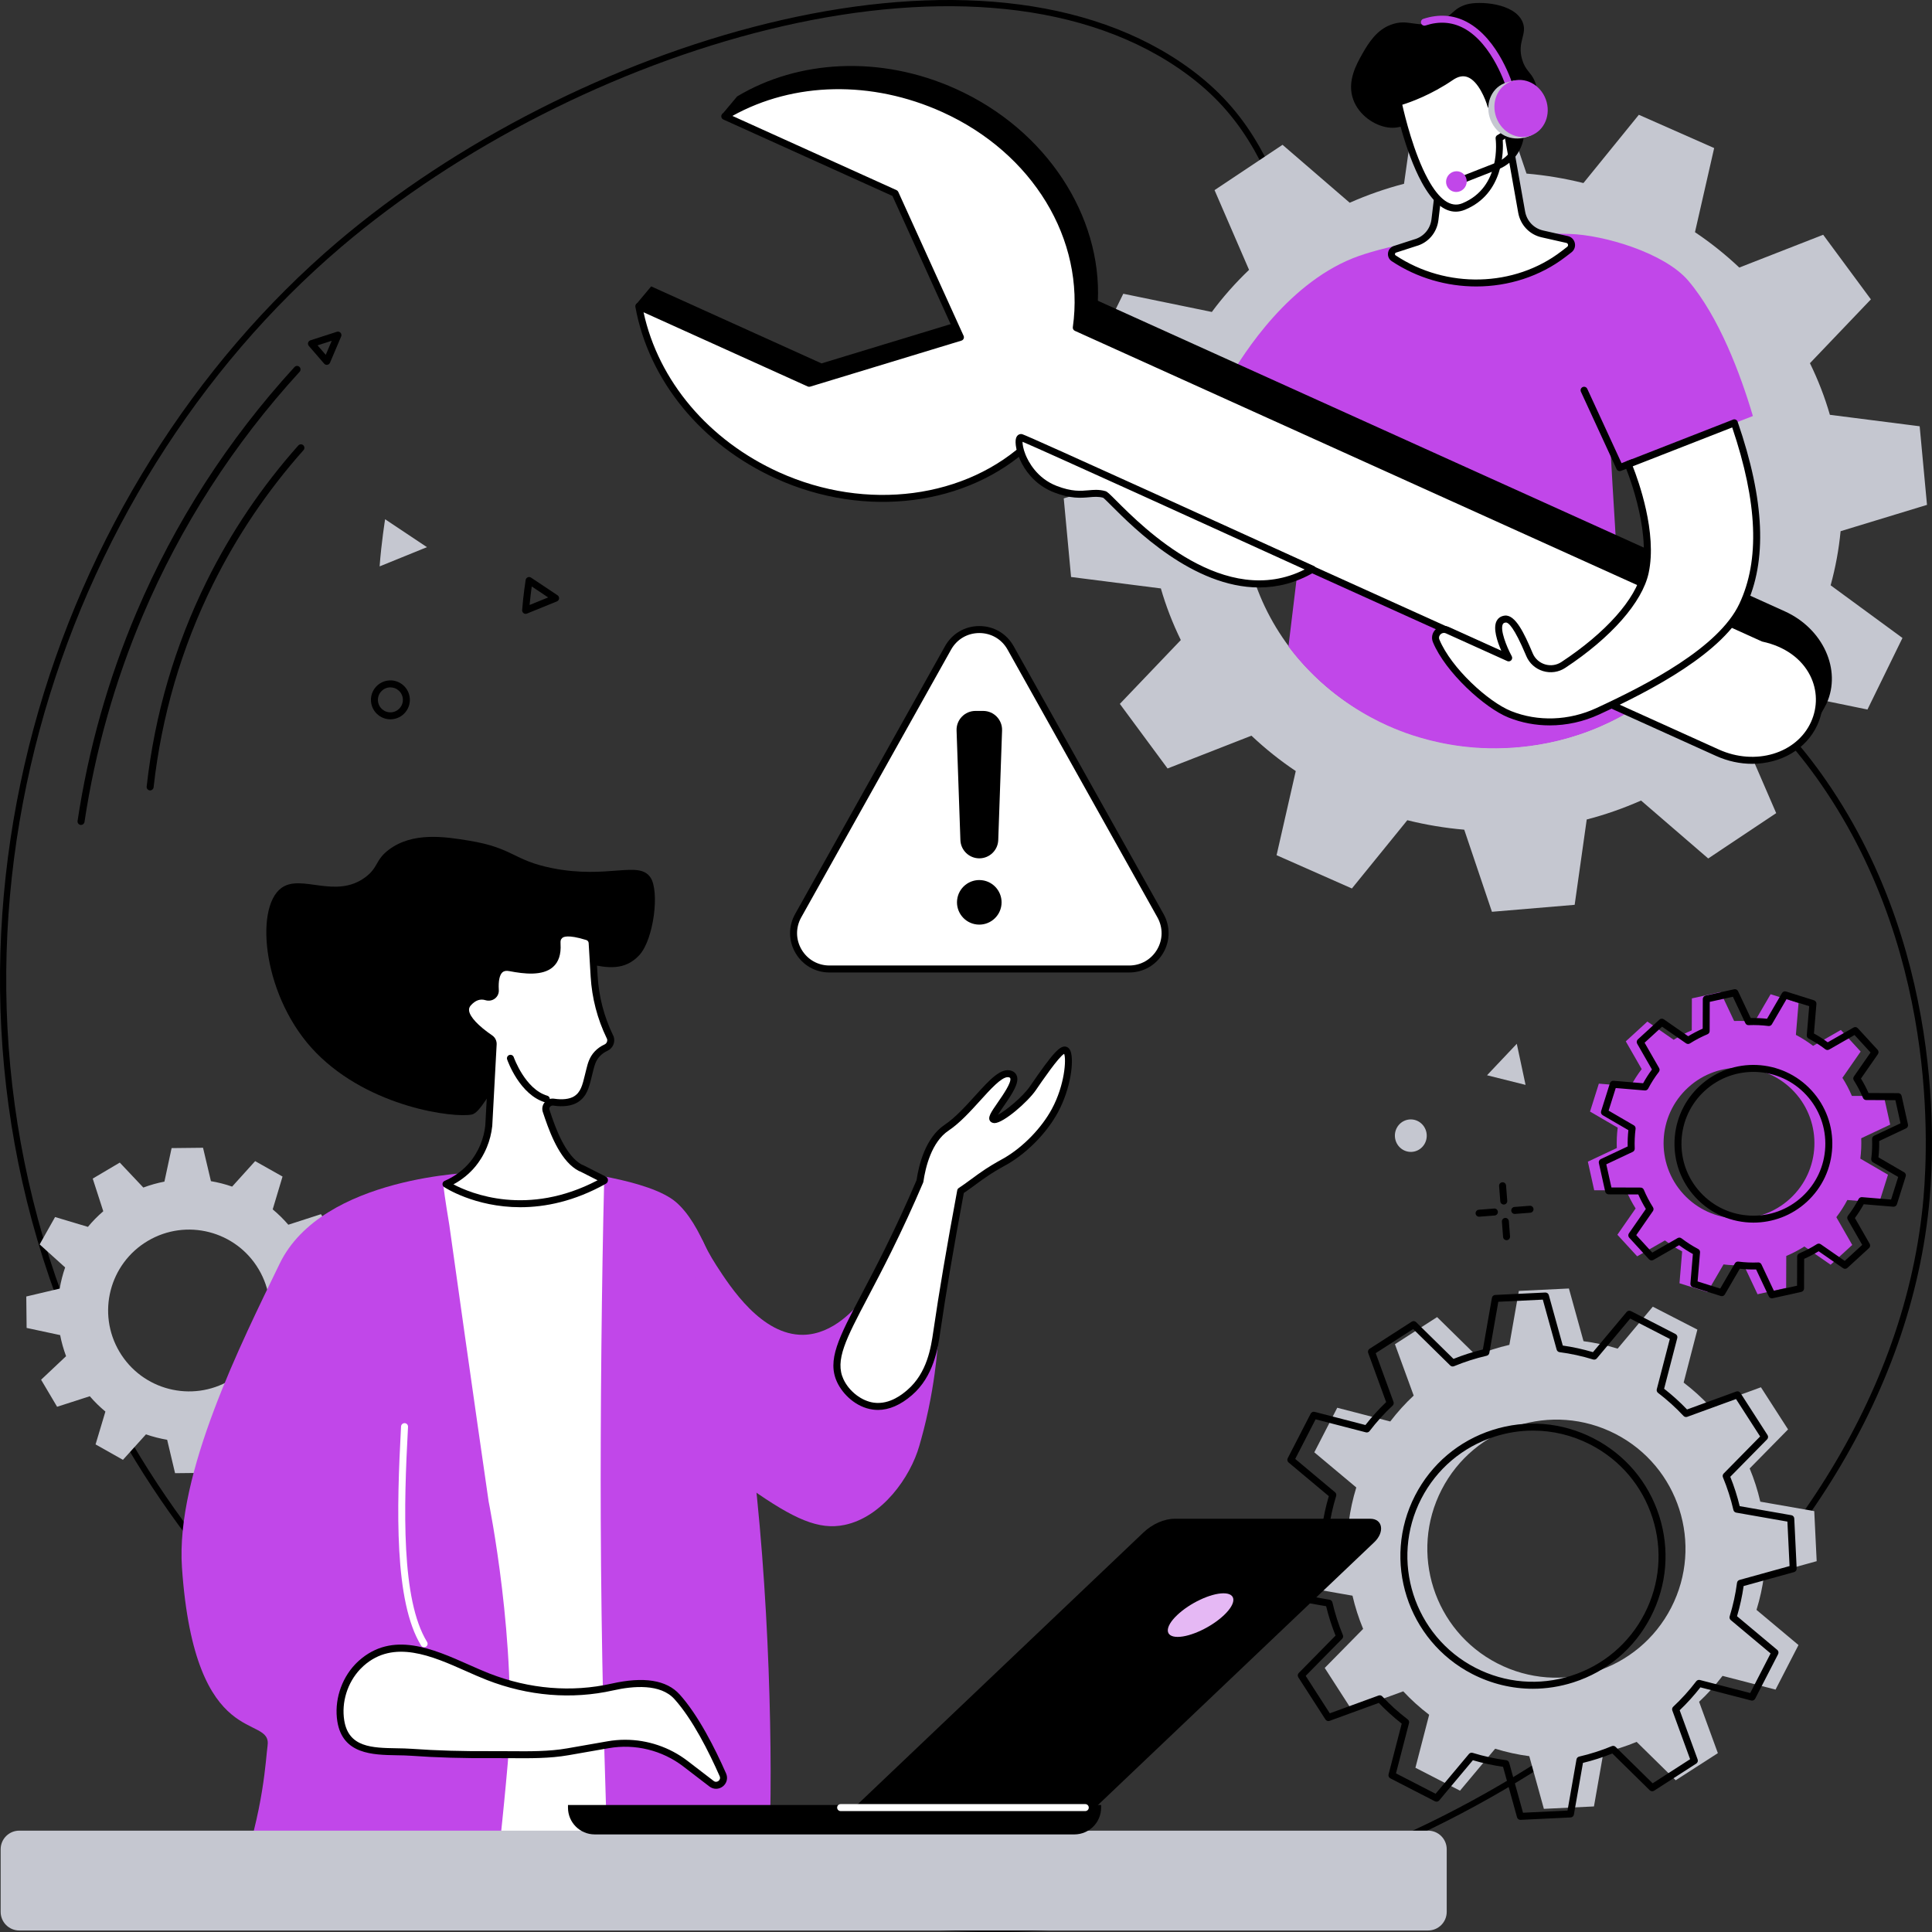 <svg width="311" height="311" viewBox="0 0 311 311" fill="none" xmlns="http://www.w3.org/2000/svg">
<rect x="0" y="0" width="311" height="311" fill="#333333" stroke="none"/>
<g clip-path="url(#clip0_2536_3079)">
<path d="M11.916 214.712L11.455 214.904L11.916 214.712C-15.139 150.024 8.61 78.5 54.651 39.331C73.45 23.34 98.789 10.338 123.692 4.245C148.61 -1.853 172.983 -1.009 189.938 10.537C200.445 17.693 203.822 26.03 208.055 36.478C208.249 36.958 208.445 37.442 208.644 37.93C213.176 49.077 219.011 62.46 235.342 78.896C247.377 91.008 257.277 96.894 266.058 102.114C266.722 102.508 267.379 102.898 268.03 103.288C277.278 108.816 285.323 114.058 293.544 125.932C313.47 154.721 310.635 188.132 309.989 194.323C306.662 226.266 286.567 255.278 258.862 276.317C237.146 292.809 210.785 304.375 184.237 308.606C141.308 315.445 95.073 303.544 59.654 276.319L59.349 276.715L59.654 276.319C39.256 260.646 22.443 239.891 11.916 214.712Z" stroke="black"/>
<path d="M19.281 187.145L14.926 189.721L16.624 194.979C15.723 195.756 14.895 196.595 14.154 197.493L8.867 195.909L6.383 200.316L10.485 204.02C10.099 205.13 9.807 206.27 9.61 207.429L4.23 208.702L4.285 213.76L9.683 214.917C9.902 216.061 10.222 217.195 10.636 218.309L6.616 222.099L9.193 226.453L14.453 224.755C15.23 225.656 16.07 226.482 16.967 227.225L15.383 232.51L19.791 234.993L23.497 230.892C24.608 231.278 25.748 231.57 26.908 231.767L28.181 237.144L33.241 237.09L34.398 231.694C35.542 231.475 36.676 231.156 37.792 230.741L41.583 234.76L45.938 232.184L44.24 226.926C45.141 226.149 45.969 225.309 46.71 224.412L51.998 225.996L54.481 221.589L50.379 217.885C50.765 216.775 51.057 215.634 51.255 214.475L56.634 213.203L56.579 208.145L51.181 206.988C50.962 205.844 50.642 204.71 50.228 203.596L54.248 199.804L51.671 195.45L46.411 197.148C45.634 196.247 44.794 195.419 43.897 194.678L45.481 189.393L41.073 186.91L37.367 191.011C36.257 190.625 35.116 190.333 33.956 190.136L32.683 184.759L27.623 184.813L26.466 190.209C25.322 190.428 24.188 190.748 23.072 191.162L19.281 187.145ZM41.644 204.325C45.308 210.514 43.257 218.501 37.066 222.162C30.874 225.824 22.884 223.775 19.222 217.585C15.558 211.396 17.608 203.409 23.8 199.748C29.992 196.086 37.98 198.135 41.644 204.325Z" fill="#C5C7D0"/>
<path d="M260.355 198.759L263.543 202.235L268.012 199.675C268.894 200.348 269.819 200.94 270.782 201.445L270.353 206.57L274.852 207.987L277.442 203.537C278.529 203.674 279.625 203.722 280.722 203.679L282.918 208.339L287.522 207.318L287.541 202.175C288.542 201.756 289.516 201.247 290.453 200.653L294.685 203.589L298.161 200.403L295.601 195.935C296.274 195.053 296.866 194.128 297.371 193.167L302.498 193.595L303.916 189.098L299.464 186.508C299.601 185.422 299.649 184.326 299.606 183.23L304.268 181.034L303.246 176.432L298.102 176.413C297.682 175.412 297.174 174.44 296.578 173.502L299.516 169.272L296.329 165.797L291.859 168.356C290.977 167.683 290.052 167.092 289.09 166.587L289.518 161.462L285.02 160.044L282.427 164.495C281.341 164.357 280.242 164.31 279.148 164.352L276.951 159.692L272.347 160.714L272.329 165.856C271.327 166.276 270.355 166.786 269.416 167.379L265.185 164.442L261.708 167.629L264.269 172.097C263.595 172.979 263.004 173.903 262.499 174.865L257.371 174.437L255.953 178.934L260.406 181.524C260.268 182.61 260.221 183.707 260.263 184.802L255.602 186.997L256.623 191.6L261.768 191.617C262.188 192.618 262.698 193.59 263.291 194.528L260.355 198.759ZM271.729 175.069C276.671 170.54 284.352 170.873 288.882 175.813C293.413 180.754 293.08 188.432 288.138 192.961C283.195 197.49 275.515 197.157 270.984 192.217C266.453 187.276 266.786 179.598 271.729 175.069Z" fill="#C147E9"/>
<path d="M285.234 208.998C285.02 208.998 284.819 208.876 284.726 208.676L282.687 204.349C281.81 204.367 280.931 204.328 280.061 204.235L277.655 208.368C277.522 208.596 277.25 208.701 277 208.621L272.502 207.204C272.252 207.124 272.089 206.883 272.111 206.621L272.509 201.862C271.749 201.444 271.004 200.969 270.29 200.443L266.14 202.819C265.913 202.95 265.624 202.904 265.447 202.711L262.259 199.235C262.082 199.041 262.062 198.751 262.211 198.535L264.938 194.609C264.476 193.851 264.068 193.07 263.718 192.276L258.942 192.259C258.679 192.257 258.453 192.075 258.395 191.819L257.373 187.217C257.315 186.96 257.444 186.698 257.682 186.586L262.011 184.548C261.992 183.673 262.031 182.793 262.125 181.923L257.99 179.518C257.764 179.386 257.657 179.114 257.737 178.864L259.155 174.367C259.235 174.117 259.478 173.956 259.738 173.976L264.498 174.374C264.916 173.614 265.392 172.87 265.918 172.156L263.541 168.008C263.41 167.78 263.456 167.491 263.65 167.314L267.126 164.128C267.32 163.949 267.611 163.931 267.827 164.08L271.754 166.806C272.512 166.346 273.294 165.936 274.088 165.586L274.105 160.812C274.107 160.549 274.289 160.323 274.546 160.265L279.149 159.244C279.408 159.188 279.668 159.315 279.78 159.553L281.818 163.878C282.697 163.859 283.575 163.898 284.445 163.992L286.851 159.859C286.983 159.633 287.257 159.527 287.505 159.606L292.004 161.021C292.254 161.101 292.417 161.342 292.395 161.604L291.997 166.363C292.757 166.781 293.5 167.255 294.215 167.782L298.365 165.406C298.593 165.275 298.882 165.321 299.059 165.515L302.247 168.99C302.423 169.184 302.444 169.474 302.294 169.69L299.566 173.616C300.026 174.372 300.436 175.154 300.786 175.949L305.562 175.966C305.825 175.968 306.051 176.15 306.109 176.406L307.131 181.008C307.187 181.265 307.06 181.527 306.821 181.639L302.495 183.677C302.514 184.552 302.474 185.432 302.381 186.302L306.515 188.707C306.742 188.84 306.849 189.111 306.769 189.361L305.353 193.858C305.273 194.108 305.026 194.264 304.77 194.249L300.009 193.851C299.591 194.611 299.115 195.355 298.591 196.069L300.968 200.217C301.099 200.445 301.053 200.734 300.859 200.911L297.383 204.097C297.189 204.276 296.898 204.294 296.682 204.145L292.755 201.419C291.997 201.881 291.215 202.289 290.421 202.639L290.404 207.413C290.402 207.676 290.22 207.902 289.964 207.96L285.36 208.981C285.316 208.993 285.275 208.998 285.234 208.998ZM283.039 203.215C283.257 203.215 283.454 203.341 283.547 203.538L285.552 207.792L289.278 206.966L289.295 202.272C289.295 202.046 289.433 201.842 289.641 201.755C290.606 201.351 291.556 200.855 292.469 200.277C292.66 200.155 292.905 200.161 293.092 200.291L296.954 202.971L299.768 200.392L297.43 196.314C297.318 196.118 297.333 195.874 297.471 195.693C298.126 194.837 298.704 193.933 299.19 193.007C299.295 192.808 299.509 192.694 299.734 192.708L304.412 193.098L305.56 189.458L301.495 187.094C301.3 186.98 301.193 186.761 301.22 186.539C301.354 185.487 301.4 184.414 301.357 183.354C301.349 183.128 301.475 182.919 301.679 182.824L305.932 180.82L305.106 177.095L300.411 177.078C300.184 177.078 299.98 176.942 299.894 176.733C299.489 175.767 298.991 174.816 298.415 173.906C298.294 173.716 298.299 173.471 298.428 173.284L301.111 169.423L298.532 166.611L294.452 168.947C294.256 169.06 294.011 169.044 293.831 168.907C292.973 168.252 292.068 167.675 291.142 167.189C290.941 167.083 290.824 166.869 290.842 166.645L291.234 161.968L287.592 160.821L285.227 164.884C285.113 165.078 284.891 165.187 284.671 165.159C283.619 165.025 282.546 164.979 281.485 165.022C281.256 165.039 281.05 164.903 280.955 164.701L278.95 160.449L275.224 161.274L275.207 165.968C275.207 166.194 275.071 166.398 274.862 166.485C273.898 166.889 272.946 167.387 272.035 167.963C271.844 168.084 271.599 168.079 271.412 167.95L267.55 165.27L264.736 167.848L267.074 171.927C267.186 172.122 267.171 172.367 267.033 172.547C266.378 173.403 265.8 174.309 265.314 175.235C265.209 175.434 264.996 175.55 264.77 175.535L260.091 175.144L258.944 178.784L263.009 181.148C263.204 181.262 263.311 181.481 263.284 181.705C263.15 182.757 263.104 183.83 263.147 184.89C263.155 185.116 263.029 185.325 262.825 185.42L258.57 187.424L259.396 191.149L264.092 191.166C264.318 191.166 264.522 191.304 264.609 191.511C265.012 192.475 265.51 193.426 266.088 194.337C266.208 194.528 266.203 194.772 266.074 194.959L263.393 198.82L265.972 201.633L270.052 199.296C270.248 199.184 270.493 199.199 270.673 199.337C271.531 199.991 272.436 200.569 273.361 201.055C273.561 201.161 273.679 201.375 273.66 201.599L273.269 206.276L276.909 207.423L279.275 203.36C279.389 203.164 279.607 203.057 279.833 203.084C280.885 203.219 281.956 203.266 283.019 203.222C283.024 203.215 283.031 203.215 283.039 203.215ZM282.255 196.808C278.816 196.808 275.387 195.425 272.886 192.697C270.593 190.197 269.411 186.953 269.559 183.564C269.707 180.176 271.166 177.047 273.667 174.755C278.83 170.023 286.881 170.373 291.614 175.535C293.908 178.034 295.089 181.279 294.941 184.667C294.793 188.056 293.336 191.185 290.834 193.477C288.399 195.707 285.322 196.808 282.255 196.808ZM274.425 175.584C272.145 177.672 270.816 180.524 270.681 183.614C270.547 186.702 271.625 189.659 273.714 191.938C275.804 194.217 278.656 195.546 281.747 195.68C284.838 195.814 287.794 194.738 290.074 192.648C292.354 190.559 293.683 187.708 293.818 184.618C293.952 181.53 292.874 178.573 290.785 176.294C286.47 171.59 279.132 171.271 274.425 175.584Z" fill="black"/>
<path d="M282.75 259.148C283.308 257.335 283.711 255.499 283.951 253.657L292.436 251.308L292.046 243.249L283.362 241.727C282.941 239.9 282.368 238.112 281.649 236.38L287.83 230.097L283.463 223.313L275.192 226.331C273.925 224.972 272.531 223.713 271.022 222.56L273.232 214.031L266.056 210.34L260.396 217.095C258.582 216.537 256.746 216.135 254.903 215.895L252.554 207.413L244.492 207.802L242.969 216.483C241.141 216.905 239.352 217.479 237.62 218.196L231.333 212.017L224.547 216.383L227.566 224.651C226.206 225.917 224.946 227.31 223.793 228.819L215.261 226.61L211.568 233.784L218.326 239.441C217.768 241.254 217.365 243.09 217.126 244.932L208.641 247.281L209.03 255.339L217.714 256.862C218.136 258.689 218.71 260.477 219.428 262.209L213.246 268.493L217.614 275.277L225.885 272.259C227.151 273.619 228.545 274.878 230.055 276.03L227.845 284.56L235.021 288.251L240.68 281.496C242.494 282.053 244.332 282.456 246.173 282.695L248.523 291.177L256.584 290.788L258.108 282.107C259.935 281.686 261.724 281.113 263.456 280.394L269.743 286.574L276.53 282.208L273.51 273.94C274.87 272.674 276.13 271.28 277.283 269.771L285.816 271.98L289.508 264.807L282.75 259.148ZM269.012 258.796C263.76 268.994 251.234 273.007 241.032 267.757C230.83 262.508 226.816 249.986 232.068 239.788C237.319 229.589 249.845 225.577 260.048 230.826C270.248 236.076 274.262 248.598 269.012 258.796Z" fill="#C5C7D0"/>
<path d="M244.743 292.946C244.491 292.946 244.269 292.778 244.202 292.535L241.951 284.41C240.333 284.18 238.703 283.823 237.094 283.348L231.673 289.819C231.504 290.021 231.219 290.079 230.984 289.958L223.808 286.267C223.575 286.147 223.455 285.882 223.521 285.627L225.637 277.456C224.318 276.426 223.081 275.306 221.95 274.121L214.028 277.012C213.781 277.102 213.506 277.01 213.361 276.788L208.994 270.004C208.851 269.783 208.882 269.492 209.065 269.305L214.988 263.286C214.371 261.753 213.863 260.165 213.473 258.559L205.155 257.101C204.897 257.055 204.703 256.838 204.691 256.574L204.302 248.516C204.288 248.254 204.46 248.018 204.713 247.946L212.841 245.696C213.071 244.078 213.428 242.447 213.904 240.841L207.43 235.421C207.227 235.253 207.171 234.968 207.29 234.733L210.983 227.56C211.104 227.325 211.369 227.208 211.624 227.272L219.798 229.39C220.83 228.07 221.95 226.832 223.133 225.704L220.241 217.784C220.151 217.538 220.245 217.261 220.466 217.118L227.253 212.752C227.474 212.61 227.763 212.64 227.951 212.824L233.973 218.745C235.506 218.128 237.093 217.62 238.701 217.23L240.16 208.915C240.205 208.657 240.423 208.463 240.687 208.451L248.747 208.062C249.012 208.053 249.245 208.22 249.316 208.473L251.567 216.598C253.186 216.828 254.816 217.184 256.424 217.66L261.846 211.189C262.014 210.988 262.301 210.931 262.534 211.049L269.71 214.741C269.943 214.861 270.064 215.126 269.998 215.381L267.879 223.552C269.2 224.584 270.44 225.704 271.567 226.887L279.489 223.996C279.736 223.906 280.013 223.999 280.156 224.22L284.523 231.004C284.666 231.225 284.635 231.516 284.452 231.703L278.529 237.722C279.146 239.255 279.654 240.841 280.043 242.449L288.364 243.907C288.622 243.953 288.816 244.17 288.828 244.434L289.217 252.492C289.231 252.754 289.059 252.99 288.806 253.062L280.677 255.312C280.448 256.93 280.091 258.561 279.615 260.167L286.089 265.587C286.291 265.755 286.347 266.04 286.228 266.275L282.534 273.448C282.413 273.683 282.146 273.8 281.893 273.736L273.719 271.618C272.687 272.938 271.568 274.176 270.384 275.304L273.275 283.224C273.365 283.47 273.272 283.747 273.051 283.89L266.264 288.256C266.043 288.397 265.752 288.368 265.565 288.184L259.542 282.263C258.009 282.879 256.422 283.388 254.814 283.778L253.356 292.095C253.31 292.353 253.092 292.547 252.829 292.559L244.767 292.948C244.762 292.946 244.753 292.946 244.743 292.946ZM236.9 282.139C236.957 282.139 237.011 282.148 237.065 282.165C238.852 282.714 240.668 283.11 242.467 283.344C242.691 283.373 242.876 283.535 242.936 283.752L245.165 291.801L252.327 291.454L253.772 283.215C253.811 282.992 253.979 282.816 254.199 282.765C255.991 282.35 257.76 281.784 259.459 281.081C259.668 280.994 259.908 281.041 260.067 281.2L266.033 287.064L272.063 283.184L269.199 275.34C269.12 275.127 269.178 274.889 269.343 274.736C270.671 273.499 271.919 272.121 273.051 270.637C273.189 270.457 273.42 270.379 273.639 270.435L281.737 272.532L285.019 266.158L278.607 260.789C278.433 260.645 278.364 260.408 278.43 260.193C278.979 258.406 279.377 256.591 279.612 254.793C279.64 254.569 279.802 254.384 280.02 254.324L288.071 252.096L287.724 244.937L279.482 243.492C279.26 243.453 279.083 243.285 279.032 243.065C278.617 241.273 278.051 239.503 277.347 237.807C277.26 237.598 277.308 237.359 277.466 237.197L283.333 231.234L279.452 225.206L271.604 228.069C271.392 228.146 271.154 228.09 271.001 227.925C269.766 226.599 268.386 225.352 266.9 224.217C266.722 224.079 266.64 223.848 266.698 223.629L268.796 215.534L262.419 212.254L257.048 218.665C256.902 218.838 256.667 218.908 256.451 218.841C254.665 218.293 252.849 217.897 251.05 217.662C250.826 217.633 250.641 217.472 250.581 217.254L248.351 209.206L241.188 209.552L239.743 217.79C239.704 218.012 239.536 218.189 239.316 218.24C237.524 218.655 235.755 219.22 234.056 219.924C233.847 220.011 233.607 219.963 233.448 219.805L227.482 213.94L221.452 217.82L224.317 225.665C224.393 225.877 224.337 226.115 224.172 226.268C222.846 227.504 221.598 228.882 220.462 230.367C220.325 230.547 220.094 230.625 219.874 230.569L211.777 228.472L208.496 234.847L214.908 240.215C215.082 240.36 215.151 240.596 215.085 240.812C214.536 242.598 214.138 244.413 213.904 246.211C213.875 246.435 213.713 246.621 213.496 246.68L205.444 248.908L205.791 256.068L214.031 257.513C214.254 257.552 214.431 257.72 214.482 257.939C214.896 259.73 215.463 261.499 216.166 263.197C216.253 263.406 216.205 263.646 216.047 263.806L210.18 269.769L214.062 275.797L221.909 272.933C222.12 272.855 222.36 272.913 222.513 273.078C223.75 274.405 225.131 275.653 226.612 276.784C226.792 276.922 226.872 277.153 226.814 277.372L224.716 285.467L231.093 288.747L236.464 282.336C236.579 282.211 236.737 282.139 236.9 282.139ZM246.735 271.844C243.385 271.844 240.059 271.045 236.994 269.47C226.533 264.088 222.402 251.201 227.786 240.742C230.394 235.676 234.82 231.929 240.248 230.19C245.676 228.452 251.457 228.931 256.524 231.538C261.592 234.145 265.341 238.569 267.08 243.995C268.819 249.421 268.34 255.2 265.732 260.266C263.124 265.332 258.699 269.079 253.271 270.818C251.125 271.502 248.925 271.844 246.735 271.844ZM246.781 230.287C244.707 230.287 242.623 230.61 240.591 231.261C235.449 232.908 231.256 236.458 228.786 241.257C223.686 251.163 227.599 263.372 237.509 268.471C242.31 270.94 247.786 271.394 252.927 269.747C258.07 268.1 262.262 264.55 264.732 259.751C267.203 254.951 267.657 249.478 266.009 244.338C264.362 239.199 260.81 235.008 256.009 232.537C253.106 231.044 249.955 230.287 246.781 230.287Z" fill="black"/>
<path d="M69.723 190.359C69.723 190.359 52.095 195.419 40.148 249.917C40.148 249.917 57.108 293.741 57.394 298.643C57.68 303.546 102.322 302.384 102.322 302.384L100.343 218.089L109.746 217.622L107.487 200.76C106.167 195.757 102.283 191.699 98.544 190.361H69.723V190.359Z" fill="white"/>
<path d="M98.053 304.403C97.26 285.045 96.787 265.063 96.704 244.488C96.637 228.139 96.86 205.636 97.256 190.059L89.699 188.159C91.619 188.54 104.563 189.809 108.851 193.538C124.376 207.037 125.459 294.2 123.097 305.586C114.75 305.192 106.402 304.798 98.053 304.403Z" fill="#C147E9"/>
<path d="M43.068 281.055C42.782 282.961 42.504 291.299 38.517 302.383L79.807 302.504C80.184 299.575 80.528 296.379 80.845 293.185C80.845 293.185 81.362 288.18 81.731 283.884C83.363 264.872 78.661 241.724 78.661 241.724C78.661 241.724 75.951 223.091 72.331 197.217C72.192 196.223 71.597 193.016 71.35 190.513L76.702 188.722C76.702 188.722 51.886 189.194 45.006 203.441C38.925 216.034 28.242 237.139 29.291 252.339C31.365 282.423 43.874 275.678 43.068 281.055Z" fill="#C147E9"/>
<path d="M139.032 208.896C137.806 210.512 134.205 214.803 129.278 214.87C122.609 214.958 117.612 207.246 115.319 203.706C114.258 202.069 113.513 200.596 113.01 199.491C111.41 209.744 109.811 219.995 108.211 230.248C110.671 231.624 115.528 235.917 120.81 239.622C127.842 244.554 131.806 246.333 135.951 245.472C142.012 244.211 146.554 237.77 147.984 232.739C148.453 231.086 148.907 229.473 149.46 226.839C150.33 222.685 150.735 219.191 150.942 216.759C146.971 214.137 143.001 211.517 139.032 208.896Z" fill="#C147E9"/>
<path d="M68.272 265.166C68.083 265.166 67.9 265.071 67.793 264.899C63.435 257.821 63.84 242.976 64.559 229.619C64.576 229.309 64.848 229.076 65.151 229.088C65.46 229.105 65.698 229.37 65.681 229.68C64.969 242.869 64.561 257.51 68.748 264.311C68.911 264.575 68.828 264.921 68.564 265.084C68.474 265.141 68.372 265.166 68.272 265.166Z" fill="white"/>
<path d="M171.512 169.049C170.827 168.796 169.195 170.903 166.262 175.185C164.792 177.332 160.373 180.848 159.836 180.134C159.299 179.42 164.953 173.743 162.65 172.905C160.346 172.067 156.507 178.775 152.385 181.523C149.42 183.499 148.415 187.851 148.082 190.141C147.075 192.499 145.336 196.459 142.948 201.281C136.95 213.391 133.264 218.003 135.268 222.277C136.18 224.22 138.238 226.03 140.579 226.347C143.434 226.735 145.722 224.769 146.416 224.174C149.819 221.253 150.433 216.842 150.799 214.341C151.712 208.075 152.925 200.912 154.637 191.704C155.583 191.092 156.63 190.278 157.837 189.415C159.853 187.976 161.358 187.231 162.005 186.849C164.867 185.158 167.99 182.15 169.812 178.77C172.152 174.438 172.41 169.382 171.512 169.049Z" fill="white"/>
<path d="M141.329 226.961C141.054 226.961 140.78 226.942 140.506 226.905C137.788 226.536 135.663 224.435 134.762 222.517C133.096 218.966 134.983 215.379 138.744 208.233C139.838 206.153 141.079 203.794 142.446 201.032C144.257 197.375 145.971 193.66 147.538 189.987C147.905 187.505 148.981 183.117 152.074 181.055C153.755 179.933 155.448 178.064 156.943 176.416C159.297 173.817 161.156 171.764 162.842 172.378C163.386 172.575 163.607 172.95 163.696 173.231C164.051 174.349 163.033 175.947 161.553 178.083C161.253 178.518 160.884 179.051 160.635 179.461C161.926 178.781 164.646 176.55 165.797 174.867C169.544 169.397 170.702 168.149 171.706 168.522C171.985 168.625 172.198 168.863 172.335 169.23C172.896 170.717 172.397 175.166 170.309 179.038C168.573 182.258 165.501 185.438 162.293 187.333C162.15 187.418 161.967 187.518 161.747 187.64C160.991 188.06 159.722 188.76 158.165 189.872C157.738 190.176 157.332 190.475 156.943 190.761C156.312 191.225 155.712 191.665 155.148 192.04C153.464 201.104 152.259 208.219 151.356 214.419L151.346 214.485C150.986 216.959 150.316 221.565 146.783 224.597C144.959 226.169 143.126 226.961 141.329 226.961ZM162.222 173.394C161.198 173.394 159.461 175.311 157.778 177.17C156.239 178.868 154.496 180.792 152.699 181.991C149.94 183.83 148.973 187.938 148.641 190.224C148.635 190.271 148.621 190.319 148.602 190.363C147.019 194.076 145.287 197.835 143.456 201.532C142.082 204.305 140.838 206.669 139.741 208.756C136.154 215.574 134.354 218.995 135.784 222.041C136.695 223.983 138.701 225.526 140.661 225.793C143.264 226.147 145.365 224.344 146.056 223.75C149.269 220.992 149.876 216.822 150.238 214.329L150.248 214.262C151.161 207.995 152.382 200.794 154.09 191.604C154.119 191.452 154.207 191.318 154.338 191.235C154.935 190.849 155.59 190.368 156.281 189.86C156.674 189.571 157.086 189.269 157.516 188.961C159.126 187.812 160.428 187.092 161.207 186.66C161.416 186.544 161.589 186.447 161.725 186.368C164.767 184.57 167.679 181.556 169.324 178.506C171.405 174.646 171.657 170.51 171.3 169.638C170.409 170.131 167.757 174.002 166.728 175.505C165.479 177.33 161.584 180.758 160.096 180.792C159.7 180.785 159.481 180.596 159.389 180.474C158.944 179.882 159.508 179.068 160.632 177.444C161.458 176.249 162.844 174.25 162.626 173.572C162.616 173.54 162.599 173.486 162.46 173.435C162.386 173.406 162.307 173.394 162.222 173.394Z" fill="black"/>
<path d="M57.569 268.309C55.403 270.596 54.354 273.917 54.859 277.032C55.8 282.829 61.813 281.751 66.219 282.069C70.65 282.39 75.095 282.481 79.536 282.448C83.382 282.421 87.598 282.659 91.408 281.989L97.898 280.854C102.29 280.086 106.8 281.192 110.338 283.908L114.539 287.132C115.521 287.886 116.863 286.836 116.363 285.703C114.704 281.94 111.994 276.475 108.978 273.132C106.662 270.566 102.434 270.696 98.587 271.563C91.918 273.066 84.944 272.398 78.575 269.913C72.246 267.444 64.331 262.243 58.161 267.738C57.955 267.918 57.758 268.11 57.569 268.309Z" fill="white"/>
<path d="M115.269 287.947C114.894 287.947 114.518 287.825 114.197 287.577L109.996 284.353C106.594 281.743 102.219 280.667 97.996 281.408L91.506 282.543C88.502 283.07 85.285 283.044 82.174 283.019C81.283 283.01 80.402 283.005 79.54 283.01C74.586 283.049 70.216 282.922 66.18 282.63C65.447 282.577 64.675 282.563 63.859 282.55C59.984 282.482 55.161 282.399 54.306 277.122C53.779 273.866 54.872 270.341 57.162 267.923C57.363 267.712 57.574 267.506 57.788 267.316C63.182 262.515 69.707 265.414 75.464 267.972C76.623 268.487 77.72 268.975 78.781 269.388C85.22 271.901 92.028 272.462 98.464 271.014C103.627 269.85 107.306 270.436 109.397 272.754C112.427 276.112 115.138 281.527 116.879 285.476C117.209 286.222 116.998 287.064 116.357 287.567C116.031 287.82 115.65 287.947 115.269 287.947ZM100.628 280.055C104.234 280.055 107.784 281.24 110.679 283.461L114.88 286.685C115.169 286.906 115.472 286.827 115.66 286.68C115.847 286.533 115.995 286.258 115.849 285.927C114.142 282.052 111.492 276.753 108.561 273.505C106.32 271.021 101.968 271.374 98.71 272.108C92.053 273.607 85.02 273.028 78.371 270.434C77.284 270.011 76.178 269.518 75.006 268.998C69.561 266.578 63.386 263.834 58.534 268.155C58.342 268.325 58.157 268.507 57.978 268.696C55.925 270.866 54.942 274.025 55.415 276.943C56.12 281.292 59.888 281.359 63.878 281.427C64.673 281.44 65.496 281.455 66.26 281.51C70.267 281.8 74.607 281.924 79.532 281.887C80.401 281.882 81.286 281.889 82.182 281.896C85.244 281.923 88.408 281.947 91.31 281.437L97.801 280.301C98.741 280.137 99.686 280.055 100.628 280.055ZM57.57 268.308H57.574H57.57Z" fill="black"/>
<path d="M80.995 173.319C78.838 175.635 77.307 179.136 75.947 179.41C73.103 179.983 59.601 178.324 50.904 169.489C42.388 160.838 40.849 146.157 45.312 142.929C48.517 140.613 53.989 144.797 58.814 141.206C60.951 139.616 60.37 138.429 62.641 136.742C66.466 133.9 71.599 134.677 75.529 135.328C82.707 136.514 82.569 138.489 88.894 139.75C97.899 141.544 102.824 138.465 104.706 141.247C106.205 143.465 105.235 151.174 102.951 153.707C98.227 158.95 91.262 151.568 87.664 156.369C85.43 159.35 85.961 163.262 82.773 170.535C82.516 171.118 82.022 172.216 80.995 173.319Z" fill="black"/>
<path d="M88.276 179.9C88.158 179.557 88.036 179.2 87.914 178.831C87.653 178.046 88.325 177.293 89.143 177.417C90.545 177.631 91.837 177.49 92.687 176.968C94.182 176.051 94.379 174.377 94.903 172.359C95.122 171.517 95.309 170.536 96.135 169.649C96.572 169.178 97.075 168.857 97.561 168.633C98.158 168.359 98.449 167.676 98.252 167.047L98.167 166.87C96.701 163.833 95.844 160.538 95.644 157.173L95.321 151.757C95.294 151.302 94.981 150.914 94.546 150.778C91.557 149.85 90.447 150.143 90.032 150.676C89.867 150.887 89.617 151.033 89.677 152.014C89.966 156.745 85.69 156.464 82.087 155.768C79.915 155.346 79.624 157.561 79.736 159.384C79.784 160.154 79.055 160.691 78.318 160.465C77.477 160.207 76.424 160.293 75.374 161.464C73.823 163.189 76.768 165.669 78.925 167.142C79.236 167.355 79.41 167.715 79.389 168.092L78.68 181.227C78.59 182.045 78.381 183.18 77.861 184.446C77.24 185.955 76.459 186.97 76.144 187.355C74.651 189.186 72.887 190.136 71.797 190.606C71.797 190.606 82.837 198.127 97.261 190.058C97.33 190.018 97.317 189.913 97.24 189.891L93.665 188.078C93.588 188.056 93.514 188.028 93.442 187.991C90.725 186.606 89.09 182.26 88.276 179.9Z" fill="white"/>
<path d="M83.762 194.33C76.386 194.33 71.551 191.123 71.476 191.073C71.306 190.958 71.214 190.759 71.233 190.555C71.252 190.351 71.381 190.174 71.57 190.093C73.2 189.388 74.63 188.319 75.704 187.002C76.16 186.442 76.812 185.509 77.338 184.235C77.741 183.254 78.004 182.223 78.12 181.169L78.827 168.063C78.837 167.879 78.754 167.709 78.606 167.607C75.978 165.813 74.562 164.202 74.395 162.822C74.319 162.183 74.512 161.585 74.954 161.09C76.26 159.635 77.595 159.656 78.484 159.929C78.666 159.985 78.851 159.955 78.99 159.844C79.065 159.785 79.189 159.652 79.176 159.419C79.063 157.592 79.39 156.328 80.145 155.665C80.668 155.206 81.357 155.055 82.195 155.217C84.172 155.601 86.954 155.976 88.269 154.821C88.917 154.251 89.194 153.346 89.116 152.049C89.055 151.044 89.293 150.677 89.543 150.387L89.589 150.332C90.306 149.408 91.935 149.379 94.713 150.242C95.372 150.448 95.841 151.043 95.882 151.724L96.205 157.14C96.403 160.451 97.234 163.643 98.674 166.627L98.759 166.802C98.771 166.827 98.781 166.853 98.789 166.878C99.073 167.779 98.647 168.753 97.798 169.142C97.307 169.368 96.887 169.665 96.55 170.029C95.896 170.731 95.7 171.509 95.51 172.264L95.451 172.498C95.377 172.779 95.311 173.052 95.246 173.319C94.828 175.046 94.466 176.536 92.985 177.446C92.04 178.025 90.646 178.214 89.062 177.971C88.864 177.943 88.671 178.01 88.545 178.158C88.475 178.239 88.371 178.412 88.451 178.652C88.572 179.019 88.693 179.374 88.81 179.716C89.356 181.3 91.017 186.121 93.698 187.491C93.737 187.511 93.779 187.525 93.822 187.539C93.856 187.549 93.888 187.561 93.919 187.576L97.467 189.376C97.683 189.467 97.836 189.668 97.861 189.906C97.89 190.169 97.761 190.421 97.531 190.548C92.438 193.4 87.732 194.328 83.762 194.33ZM72.992 190.652C75.786 192.122 84.908 195.912 96.197 189.994L93.451 188.602C93.356 188.572 93.267 188.536 93.184 188.494C90.418 187.08 88.755 183.016 87.744 180.083C87.625 179.738 87.503 179.378 87.38 179.007C87.2 178.46 87.312 177.872 87.683 177.435C88.062 176.987 88.64 176.773 89.228 176.863C90.53 177.061 91.685 176.925 92.394 176.49C93.48 175.824 93.761 174.663 94.15 173.058C94.216 172.786 94.284 172.507 94.357 172.22L94.415 171.992C94.619 171.185 94.872 170.18 95.722 169.268C96.161 168.795 96.7 168.411 97.326 168.124C97.65 167.974 97.817 167.606 97.724 167.252L97.659 167.118C96.154 163.999 95.285 160.665 95.08 157.208L94.757 151.792C94.743 151.575 94.59 151.384 94.376 151.318C91.289 150.358 90.609 150.851 90.474 151.024C90.449 151.058 90.422 151.089 90.393 151.121C90.296 151.233 90.197 151.349 90.235 151.983C90.335 153.626 89.922 154.867 89.007 155.667C87.339 157.13 84.374 156.785 81.977 156.321C81.495 156.228 81.136 156.291 80.884 156.512C80.417 156.921 80.208 157.931 80.294 159.351C80.328 159.895 80.104 160.397 79.682 160.728C79.255 161.064 78.683 161.168 78.15 161.003C77.3 160.743 76.529 161.017 75.789 161.839C75.56 162.096 75.469 162.365 75.509 162.686C75.629 163.685 76.989 165.141 79.239 166.678C79.706 166.999 79.978 167.551 79.948 168.122L79.239 181.259C79.109 182.449 78.82 183.582 78.377 184.66C77.799 186.063 77.078 187.093 76.575 187.71C75.611 188.898 74.385 189.901 72.992 190.652ZM96.982 189.569C96.982 189.569 96.981 189.569 96.979 189.571C96.981 189.569 96.982 189.569 96.982 189.569Z" fill="black"/>
<path d="M87.944 177.483C87.891 177.483 87.839 177.476 87.786 177.461C83.655 176.252 81.717 170.775 81.637 170.542C81.535 170.25 81.691 169.929 81.984 169.827C82.276 169.726 82.597 169.879 82.699 170.173C82.718 170.224 84.53 175.336 88.102 176.381C88.4 176.468 88.571 176.781 88.485 177.078C88.412 177.325 88.187 177.483 87.944 177.483Z" fill="black"/>
<path d="M229.883 310.757H3.104C1.449 310.757 0.105 309.414 0.105 307.759V297.681C0.105 296.026 1.449 294.684 3.104 294.684H229.883C231.539 294.684 232.882 296.026 232.882 297.681V307.759C232.882 309.414 231.539 310.757 229.883 310.757Z" fill="#C5C7D0"/>
<path d="M176.355 290.927H137.551L184.051 246.7C185.505 245.318 187.406 244.48 189.09 244.48H220.582C222.583 244.48 222.94 246.62 221.213 248.262L176.355 290.927Z" fill="black"/>
<path d="M197.036 259.988C194.997 261.927 191.657 263.497 189.572 263.497C187.488 263.497 187.451 261.925 189.489 259.988C191.527 258.05 194.868 256.479 196.952 256.479C199.037 256.479 199.074 258.05 197.036 259.988Z" fill="#E5B8F4"/>
<path d="M172.943 295.291H95.736C93.358 295.291 91.43 293.364 91.43 290.986V290.553H177.25V290.986C177.25 293.364 175.322 295.291 172.943 295.291Z" fill="black"/>
<path d="M174.699 291.536H135.321C135.009 291.536 134.758 291.285 134.758 290.974C134.758 290.663 135.009 290.411 135.321 290.411H174.699C175.011 290.411 175.262 290.663 175.262 290.974C175.262 291.285 175.011 291.536 174.699 291.536Z" fill="white"/>
<path d="M296.287 85.508L310.195 81.271L309.015 68.617L294.561 66.773C293.75 63.952 292.676 61.175 291.352 58.465L301.163 48.19L293.482 37.792L279.978 43.069C277.746 40.964 275.362 39.06 272.846 37.376L275.934 23.833L263.81 18.478L254.89 29.467C251.884 28.719 248.821 28.209 245.727 27.942L241.267 14.727L227.951 15.849L226.009 29.584C223.041 30.354 220.117 31.375 217.266 32.635L206.453 23.31L195.51 30.607L201.064 43.44C198.847 45.561 196.843 47.824 195.073 50.217L180.819 47.284L175.184 58.803L186.748 67.28C185.96 70.135 185.423 73.048 185.143 75.988L171.234 80.225L172.414 92.879L186.868 94.722C187.679 97.544 188.754 100.321 190.078 103.031L180.265 113.306L187.946 123.703L201.45 118.426C203.682 120.532 206.066 122.436 208.582 124.12L205.494 137.664L217.618 143.021L226.54 132.032C229.544 132.78 232.609 133.292 235.703 133.558L240.162 146.773L253.479 145.652L255.42 131.917C258.389 131.147 261.311 130.126 264.164 128.866L274.976 138.191L285.92 130.892L280.366 118.059C282.581 115.938 284.585 113.675 286.357 111.282L300.61 114.215L306.246 102.696L294.682 94.219C295.469 91.359 296.006 88.446 296.287 85.508ZM243.676 120.269C221.28 121.846 201.778 105.873 200.119 84.59C198.459 63.308 215.268 44.777 237.665 43.2C260.062 41.623 279.563 57.596 281.224 78.879C282.885 100.161 266.073 118.692 243.676 120.269Z" fill="#C5C7D0"/>
<path d="M261.611 114.943C260.276 115.7 258.34 116.702 255.907 117.634C246.701 121.158 238.609 120.531 235.452 120.147C230.221 119.508 226.314 118.043 224.5 117.29C221.62 116.097 217.042 113.815 212.472 109.636C210.231 107.586 208.569 105.61 207.406 104.069C208.91 91.627 210.415 79.187 211.918 66.745C207.224 64.808 202.53 62.869 197.836 60.931C200.165 56.943 207.611 45.101 218.798 41.184C220.812 40.478 225.292 39.209 230.654 38.465C234.36 37.95 237.395 37.861 241.314 37.702C244.501 37.572 248.117 37.535 252.663 37.659C258.156 37.809 267.956 40.705 271.764 45.181C276.709 50.993 280.179 60.226 282.168 66.969L260.732 75.273L259.219 71.866C259.448 76.009 259.695 80.173 259.957 84.355C260.518 93.27 260.933 106.222 261.611 114.943Z" fill="#C147E9"/>
<path d="M260.733 75.835C260.519 75.835 260.316 75.713 260.223 75.509L254.485 63.057C254.356 62.775 254.478 62.442 254.76 62.311C255.043 62.18 255.376 62.304 255.507 62.586L261.024 74.557L262.523 73.974C262.81 73.862 263.138 74.005 263.251 74.296C263.363 74.584 263.22 74.911 262.929 75.023L260.937 75.796C260.869 75.823 260.801 75.835 260.733 75.835Z" fill="black"/>
<path d="M127.184 73.339C116.336 68.434 102.398 48.996 102.398 48.996L104.821 46.1L132.242 58.498L156.593 51.09L146.078 27.918L116.235 18.418L118.658 15.522C128.416 9.666 141.682 8.802 153.887 14.322C168.567 20.959 177.322 34.841 176.726 48.413L287.304 98.408C293.465 101.193 296.479 107.831 294.034 113.232C291.908 117.496 289.545 119.061 289.545 119.061L167.875 67.972C158.074 77.382 141.864 79.977 127.184 73.339Z" fill="black"/>
<path d="M125.195 76.541C112.99 71.023 104.877 60.495 102.832 49.302L130.253 61.7L154.604 54.292L144.089 31.12L116.671 18.722C126.429 12.866 139.695 12.003 151.9 17.522C166.58 24.159 175.335 38.042 173.254 52.744L283.832 102.738C291.478 104.395 294.492 111.031 292.047 116.434C289.602 121.837 282.627 123.956 276.466 121.17L165.886 71.174C156.085 80.584 139.875 83.179 125.195 76.541Z" fill="white"/>
<path d="M282.048 122.955C280.129 122.955 278.143 122.545 276.234 121.682L165.999 71.842C155.748 81.439 139.313 83.543 124.963 77.055C112.928 71.613 104.448 61.277 102.279 49.404C102.241 49.199 102.321 48.99 102.486 48.861C102.651 48.731 102.874 48.706 103.064 48.791L130.291 61.1L153.827 53.94L143.664 31.545L116.437 19.236C116.246 19.149 116.119 18.965 116.107 18.756C116.095 18.547 116.199 18.35 116.379 18.241C126.731 12.03 140.095 11.569 152.13 17.011C159.491 20.339 165.442 25.459 169.34 31.817C173.219 38.144 174.782 45.254 173.867 52.406L284.01 102.203C287.884 103.058 290.86 105.203 292.395 108.248C293.724 110.891 293.785 113.958 292.561 116.665C290.752 120.656 286.594 122.953 282.048 122.955ZM165.885 70.612C165.963 70.612 166.043 70.629 166.116 70.661L276.695 120.656C282.563 123.309 289.221 121.31 291.533 116.2C292.617 113.803 292.565 111.088 291.387 108.751C290.001 106 287.274 104.057 283.711 103.286C283.672 103.277 283.634 103.265 283.599 103.248L173.02 53.254C172.793 53.15 172.66 52.91 172.696 52.662C174.693 38.54 166.242 24.623 151.666 18.032C140.33 12.907 127.795 13.159 117.897 18.66L144.32 30.608C144.444 30.665 144.544 30.765 144.6 30.889L155.115 54.061C155.182 54.209 155.182 54.377 155.115 54.525C155.049 54.673 154.921 54.783 154.767 54.831L130.415 62.239C130.284 62.279 130.145 62.269 130.019 62.213L103.596 50.268C106 61.33 114.087 70.906 125.423 76.031C139.488 82.391 155.591 80.277 165.494 70.772C165.603 70.666 165.744 70.612 165.885 70.612Z" fill="black"/>
<path d="M246.214 105.399C247.114 107.512 249.727 108.307 251.644 107.044C258.235 102.704 263.754 97.089 264.832 92.14C266.42 84.856 262.091 74.746 262.091 74.746L279.179 68.067C283.507 80.614 283.918 90.198 280.491 97.444C277.062 104.696 265.383 110.712 257.193 114.496C252.734 116.558 247.598 116.815 243.038 114.984C239.451 113.545 233.198 108.022 231.187 103.173C230.721 102.051 231.889 100.943 232.994 101.445L242.855 105.902C242.855 105.902 239.62 99.947 242.304 99.653C243.785 99.492 245.497 103.713 246.214 105.399Z" fill="white"/>
<path d="M249.465 116.768C247.189 116.768 244.935 116.349 242.83 115.504C238.954 113.949 232.665 108.196 230.669 103.387C230.365 102.656 230.532 101.857 231.105 101.303C231.674 100.751 232.509 100.605 233.228 100.931L241.667 104.746C241.023 103.281 240.299 101.138 240.917 99.954C241.098 99.609 241.475 99.179 242.243 99.094C243.94 98.921 245.385 102.007 246.621 104.921L246.73 105.178C247.094 106.033 247.818 106.679 248.714 106.949C249.606 107.217 250.562 107.081 251.334 106.573C258.481 101.867 263.321 96.427 264.281 92.019C265.813 84.992 261.617 75.065 261.575 74.967C261.515 74.828 261.514 74.669 261.573 74.528C261.633 74.389 261.745 74.278 261.888 74.222L278.975 67.544C279.118 67.487 279.276 67.493 279.416 67.557C279.555 67.622 279.662 67.739 279.711 67.883C284.077 80.539 284.499 90.286 281.002 97.683C277.513 105.061 265.88 111.102 257.432 115.006C254.892 116.179 252.163 116.768 249.465 116.768ZM232.436 101.883C232.21 101.883 232.014 101.986 231.885 102.112C231.796 102.197 231.521 102.513 231.706 102.959C233.602 107.527 239.569 112.987 243.248 114.464C247.561 116.194 252.558 116.021 256.958 113.988C265.245 110.157 276.65 104.252 279.983 97.206C283.3 90.194 282.925 80.9 278.838 68.806L262.83 75.064C263.71 77.283 266.798 85.767 265.383 92.26C264.361 96.948 259.341 102.651 251.954 107.515C250.904 108.206 249.605 108.395 248.391 108.028C247.174 107.661 246.193 106.784 245.696 105.622L245.587 105.363C243.746 101.016 242.82 100.151 242.368 100.214C242.073 100.246 241.975 100.365 241.915 100.477C241.453 101.358 242.478 104.024 243.352 105.635C243.467 105.848 243.433 106.109 243.27 106.286C243.105 106.463 242.847 106.514 242.626 106.415L232.765 101.958C232.65 101.905 232.541 101.883 232.436 101.883Z" fill="black"/>
<path d="M164.427 70.444C165.304 70.668 211.271 91.626 211.271 91.626C195.384 100.923 178.903 79.922 177.784 79.602C175.488 78.944 174.141 80.387 169.893 78.747C164.4 76.625 163.315 70.158 164.427 70.444Z" fill="white"/>
<path d="M202.677 94.565C192.051 94.565 182.545 85.042 178.893 81.383C178.339 80.829 177.767 80.256 177.582 80.125C176.795 79.909 176.11 79.972 175.319 80.043C174.01 80.159 172.382 80.307 169.69 79.269C164.561 77.289 163.106 71.935 163.558 70.523C163.738 69.959 164.194 69.801 164.566 69.898C165.452 70.126 203.821 87.609 211.504 91.112C211.694 91.199 211.822 91.386 211.832 91.595C211.842 91.804 211.735 92.002 211.555 92.108C208.578 93.852 205.586 94.565 202.677 94.565ZM176.419 78.854C176.899 78.854 177.393 78.903 177.941 79.059C178.238 79.144 178.548 79.447 179.69 80.591C184.078 84.986 197.209 98.138 210.016 91.669C194.812 84.739 167.987 72.542 164.599 71.113C164.592 71.504 164.704 72.25 165.078 73.178C165.523 74.282 166.902 76.986 170.097 78.22C172.543 79.165 173.964 79.037 175.219 78.924C175.622 78.888 176.015 78.854 176.419 78.854Z" fill="black"/>
<path d="M227.661 20.38C226.258 19.735 225.531 20.81 223.441 20.518C221.221 20.209 218.776 18.54 217.86 16.099C216.753 13.152 218.348 10.343 219.354 8.572C220.356 6.812 221.629 4.849 223.837 4.003C226.719 2.898 227.923 4.594 231.221 3.554C233.902 2.708 233.706 1.397 236.093 0.709C238.084 0.135 243.818 0.463 245.1 3.554C245.915 5.517 244.158 6.71 245.034 9.618C245.559 11.363 246.385 11.577 246.989 12.925C248.485 16.268 246.61 22.141 243.041 24.109C238.2 26.779 230.08 21.495 227.661 20.38Z" fill="black"/>
<path d="M232.113 25.99L230.986 35.369C230.771 37.155 229.501 38.627 227.786 39.081L224.541 40.131C223.908 40.335 223.781 41.2 224.337 41.569C232.536 47.017 243.85 46.922 251.699 40.88L252.617 40.173C253.228 39.704 253.017 38.725 252.271 38.556L248.255 37.646C246.558 37.262 245.253 35.882 244.945 34.145L242.49 20.327L232.113 25.99Z" fill="white"/>
<path d="M237.638 46.113C232.901 46.113 228.124 44.761 224.025 42.038C223.59 41.749 223.362 41.243 223.435 40.718C223.508 40.189 223.865 39.761 224.367 39.598L227.612 38.547C229.146 38.141 230.239 36.872 230.428 35.303L231.555 25.924C231.577 25.744 231.684 25.584 231.844 25.497L242.221 19.836C242.379 19.75 242.57 19.745 242.735 19.823C242.898 19.901 243.013 20.054 243.044 20.231L245.501 34.047C245.771 35.565 246.902 36.763 248.382 37.098L252.398 38.007C252.957 38.133 253.381 38.563 253.505 39.127C253.63 39.694 253.423 40.266 252.964 40.619L252.046 41.326C247.906 44.509 242.796 46.113 237.638 46.113ZM232.638 26.345L231.546 35.437C231.303 37.465 229.884 39.11 227.932 39.625L224.716 40.667C224.586 40.709 224.557 40.823 224.552 40.87C224.544 40.927 224.547 41.032 224.651 41.102C232.816 46.528 243.799 46.254 251.359 40.437L252.277 39.73C252.437 39.606 252.42 39.438 252.405 39.37C252.391 39.304 252.337 39.149 252.148 39.105L248.132 38.196C246.21 37.761 244.742 36.209 244.392 34.246L242.073 21.198L232.638 26.345Z" fill="black"/>
<path d="M241.311 22.235C241.311 22.235 244.966 20.433 243.681 16.995C242.506 13.853 239.987 16.979 239.987 16.979C239.987 16.979 237.913 9.441 233.555 12.414C229.198 15.386 225.07 16.467 225.07 16.467C225.07 16.467 226.605 24.052 229.361 29.099C231.024 32.143 233.13 34.264 235.612 33.241C242.408 30.442 241.311 22.235 241.311 22.235Z" fill="white"/>
<path d="M234.33 34.073C232.409 34.073 230.577 32.497 228.868 29.369C226.104 24.304 224.584 16.891 224.519 16.579C224.46 16.286 224.64 15.999 224.927 15.923C224.968 15.912 229.019 14.828 233.239 11.949C234.4 11.157 235.536 10.959 236.615 11.353C238.552 12.063 239.721 14.563 240.231 15.928C240.791 15.443 241.624 14.917 242.482 15.054C243.242 15.177 243.822 15.763 244.209 16.798C245.277 19.655 243.329 21.701 241.904 22.55C242.018 24.272 242.067 31.191 235.828 33.76C235.323 33.969 234.823 34.073 234.33 34.073ZM225.731 16.859C226.126 18.627 227.578 24.658 229.856 28.83C231.683 32.175 233.547 33.483 235.4 32.722C241.707 30.123 240.797 22.625 240.755 22.308C240.724 22.07 240.847 21.837 241.063 21.73C241.193 21.665 244.245 20.103 243.155 17.19C242.994 16.759 242.715 16.23 242.304 16.164C241.636 16.052 240.7 16.993 240.427 17.331C240.294 17.495 240.08 17.571 239.874 17.527C239.669 17.484 239.502 17.33 239.448 17.126C239.145 16.03 237.975 13.046 236.228 12.406C235.5 12.14 234.73 12.293 233.875 12.877C230.339 15.29 226.989 16.47 225.731 16.859Z" fill="black"/>
<path d="M235.289 29.564L234.879 28.518L240.748 26.22C243.25 25.239 244.668 22.612 244.117 19.971L243.536 17.174L244.637 16.944L245.219 19.742C245.88 22.921 244.172 26.086 241.157 27.265L235.289 29.564Z" fill="black"/>
<path d="M243.087 14.726C242.844 14.726 242.619 14.568 242.548 14.322C242.528 14.249 240.358 7.033 235.574 4.514C233.702 3.529 231.649 3.389 229.468 4.103C229.17 4.2 228.856 4.038 228.759 3.743C228.662 3.447 228.823 3.131 229.119 3.034C231.601 2.223 233.951 2.388 236.101 3.522C241.309 6.265 243.536 13.691 243.627 14.006C243.714 14.303 243.544 14.616 243.247 14.703C243.194 14.72 243.14 14.726 243.087 14.726Z" fill="#C147E9"/>
<path d="M233.248 30.421C232.607 29.771 232.623 28.715 233.282 28.058C233.942 27.404 234.994 27.401 235.635 28.05C236.276 28.699 236.261 29.756 235.601 30.412C234.942 31.067 233.887 31.07 233.248 30.421Z" fill="#C147E9"/>
<path d="M239.953 19.337C238.98 16.966 239.946 14.318 242.112 13.424C242.35 13.326 243.254 13.056 243.497 13.006C245.478 12.607 246.926 13.985 247.792 16.096C248.725 18.372 248.426 20.817 246.44 21.808C246.359 21.849 245.75 22.068 245.66 22.093C243.207 22.77 240.925 21.708 239.953 19.337Z" fill="#C5C7D0"/>
<path d="M246.464 21.81C248.661 20.996 249.719 18.389 248.829 15.986C247.938 13.584 245.436 12.296 243.239 13.109C241.042 13.922 239.984 16.53 240.874 18.933C241.765 21.335 244.267 22.623 246.464 21.81Z" fill="#C147E9"/>
<path d="M186.806 147.401L162.678 104.291C160.477 100.356 154.814 100.356 152.61 104.291L128.485 147.401C126.334 151.243 129.112 155.981 133.519 155.981H181.774C186.178 155.981 188.956 151.245 186.806 147.401Z" fill="white"/>
<path d="M181.773 156.543H133.519C131.248 156.543 129.208 155.374 128.059 153.416C126.909 151.459 126.886 149.107 127.996 147.127L152.123 104.017C153.257 101.989 155.323 100.779 157.647 100.779C159.971 100.779 162.036 101.989 163.17 104.017L187.298 147.127C188.406 149.108 188.383 151.459 187.235 153.416C186.086 155.374 184.044 156.543 181.773 156.543ZM157.645 101.903C155.734 101.903 154.036 102.899 153.103 104.566L128.975 147.676C128.064 149.305 128.083 151.239 129.028 152.849C129.973 154.458 131.651 155.42 133.518 155.42H181.773C183.641 155.42 185.319 154.458 186.263 152.849C187.208 151.239 187.226 149.305 186.315 147.676L162.189 104.566C161.256 102.897 159.558 101.903 157.645 101.903Z" fill="black"/>
<path d="M161.206 145.644C161.422 143.674 160 141.902 158.03 141.686C156.06 141.47 154.287 142.891 154.071 144.861C153.855 146.83 155.277 148.602 157.247 148.818C159.217 149.034 160.99 147.613 161.206 145.644Z" fill="black"/>
<path d="M158.26 114.439H157.029C155.303 114.439 153.921 115.869 153.982 117.594L154.598 135.227C154.656 136.867 156.002 138.169 157.644 138.169C159.287 138.169 160.633 136.869 160.691 135.227L161.306 117.594C161.368 115.869 159.985 114.439 158.26 114.439Z" fill="black"/>
<path d="M227.306 185.418C228.718 185.308 229.771 184.052 229.659 182.612C229.547 181.172 228.311 180.093 226.9 180.203C225.488 180.313 224.435 181.57 224.547 183.01C224.659 184.45 225.895 185.528 227.306 185.418Z" fill="#C5C7D0"/>
<path d="M242.066 193.899C241.775 193.899 241.528 193.675 241.506 193.381L241.314 190.918C241.29 190.609 241.522 190.339 241.831 190.315C242.139 190.285 242.411 190.522 242.435 190.832L242.627 193.294C242.65 193.604 242.419 193.874 242.11 193.898C242.095 193.899 242.079 193.899 242.066 193.899Z" fill="black"/>
<path d="M242.515 199.637C242.224 199.637 241.978 199.412 241.956 199.118L241.763 196.656C241.74 196.346 241.971 196.076 242.28 196.052C242.583 196.022 242.86 196.26 242.884 196.569L243.076 199.032C243.1 199.341 242.868 199.611 242.559 199.635C242.544 199.637 242.528 199.637 242.515 199.637Z" fill="black"/>
<path d="M238.092 195.857C237.802 195.857 237.555 195.632 237.533 195.338C237.509 195.029 237.74 194.759 238.05 194.735L240.513 194.543C240.819 194.511 241.093 194.75 241.117 195.06C241.141 195.369 240.909 195.639 240.6 195.663L238.136 195.855C238.121 195.857 238.108 195.857 238.092 195.857Z" fill="black"/>
<path d="M243.831 195.411C243.54 195.411 243.293 195.186 243.271 194.892C243.247 194.583 243.479 194.313 243.788 194.289L246.251 194.097C246.557 194.07 246.831 194.304 246.855 194.614C246.879 194.923 246.648 195.193 246.338 195.217L243.875 195.409C243.859 195.409 243.846 195.411 243.831 195.411Z" fill="black"/>
<path d="M239.371 173.088L245.575 174.639L244.162 168.023L239.371 173.088Z" fill="#C5C7D0"/>
<path d="M13.044 132.794C13.017 132.794 12.988 132.792 12.959 132.787C12.652 132.741 12.441 132.454 12.487 132.148C14.228 120.594 17.414 109.308 21.96 98.606C28.119 84.105 36.679 70.808 47.403 59.087C47.614 58.858 47.969 58.842 48.197 59.051C48.426 59.261 48.442 59.616 48.233 59.845C37.595 71.471 29.103 84.66 22.995 99.043C18.488 109.661 15.326 120.854 13.6 132.317C13.558 132.594 13.318 132.794 13.044 132.794Z" fill="black"/>
<path d="M52.603 58.732C52.442 58.732 52.285 58.662 52.178 58.536L49.715 55.684C49.591 55.542 49.548 55.346 49.599 55.166C49.65 54.984 49.788 54.842 49.968 54.782L54.227 53.407C54.436 53.339 54.666 53.4 54.815 53.564C54.963 53.727 55.004 53.96 54.917 54.162L53.122 58.387C53.045 58.565 52.884 58.693 52.692 58.721C52.661 58.73 52.632 58.732 52.603 58.732ZM51.119 55.593L52.438 57.119L53.399 54.857L51.119 55.593Z" fill="black"/>
<path d="M24.168 127.235C24.148 127.235 24.126 127.233 24.105 127.231C23.796 127.197 23.575 126.919 23.609 126.611C24.896 115.041 28.146 103.925 33.27 93.57C37.175 85.678 42.138 78.324 48.017 71.712C48.224 71.481 48.58 71.459 48.811 71.666C49.044 71.871 49.064 72.228 48.857 72.46C43.044 78.996 38.138 86.266 34.277 94.068C29.211 104.304 25.997 115.296 24.726 126.735C24.695 127.021 24.451 127.235 24.168 127.235Z" fill="black"/>
<path d="M62.843 115.791C61.203 115.791 59.819 114.509 59.717 112.849C59.611 111.126 60.929 109.637 62.653 109.532C63.488 109.479 64.293 109.758 64.921 110.312C65.548 110.866 65.92 111.632 65.971 112.467C66.077 114.19 64.759 115.679 63.035 115.784C62.971 115.787 62.906 115.791 62.843 115.791ZM62.847 110.65C62.804 110.65 62.763 110.652 62.721 110.653C61.616 110.721 60.771 111.675 60.839 112.781C60.907 113.886 61.85 114.729 62.967 114.664C64.072 114.596 64.917 113.643 64.849 112.536C64.817 112.001 64.577 111.51 64.174 111.155C63.804 110.825 63.338 110.65 62.847 110.65Z" fill="black"/>
<path d="M84.612 98.813C84.495 98.813 84.379 98.776 84.282 98.706C84.124 98.592 84.037 98.405 84.052 98.21C84.229 95.795 84.614 93.382 84.617 93.358C84.647 93.169 84.772 93.008 84.947 92.931C85.122 92.855 85.324 92.874 85.484 92.979L89.748 95.824C89.921 95.939 90.016 96.142 89.994 96.347C89.974 96.555 89.84 96.733 89.646 96.811L84.823 98.771C84.755 98.8 84.683 98.813 84.612 98.813ZM85.598 94.408C85.498 95.129 85.356 96.22 85.248 97.387L88.24 96.172L85.598 94.408Z" fill="black"/>
<path d="M61.993 83.583C61.993 83.583 61.388 87.351 61.109 91.173L68.727 88.078L61.993 83.583Z" fill="#C5C7D0"/>
</g>
<defs>
<clipPath id="clip0_2536_3079">
<rect width="311" height="311" fill="white"/>
</clipPath>
</defs>
</svg>
